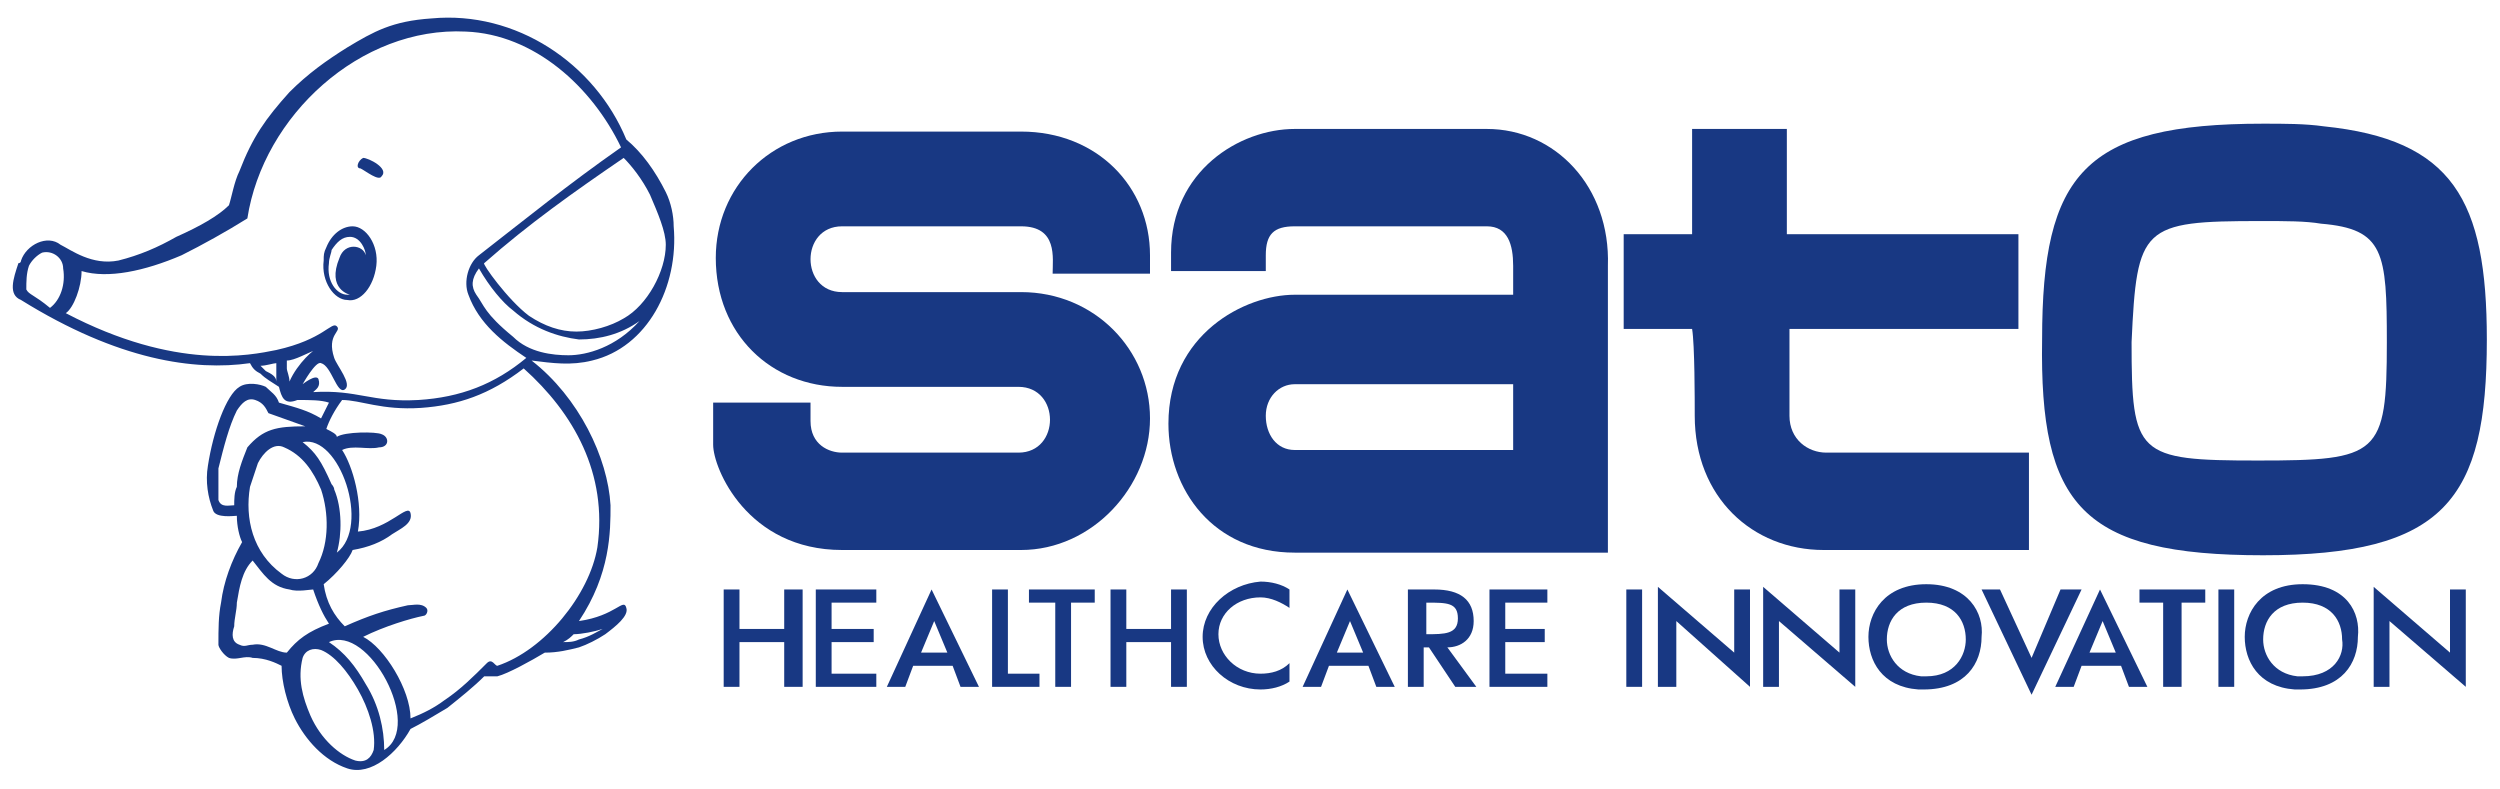 <?xml version="1.0" encoding="utf-8"?>
<!-- Generator: Adobe Illustrator 21.1.0, SVG Export Plug-In . SVG Version: 6.00 Build 0)  -->
<!DOCTYPE svg PUBLIC "-//W3C//DTD SVG 1.1//EN" "http://www.w3.org/Graphics/SVG/1.1/DTD/svg11.dtd">
<svg version="1.1" id="レイヤー_1" xmlns="http://www.w3.org/2000/svg" xmlns:xlink="http://www.w3.org/1999/xlink" x="0px"
	 y="0px" viewBox="0 0 95 30" style="enable-background:new 0 0 95 30;" xml:space="preserve">
<g>
	<path style="fill:#183883;" d="M78.1,26.1h0.7l0.3-0.8h1h0.5l0.3,0.8h0.7l-1.8-3.7L78.1,26.1z M80.1,24.8h-0.7l0.5-1.2l0.5,1.2
		H80.1z"/>
	<polygon style="fill:#183883;" points="69.9,24.8 67,22.3 67,26.1 67.6,26.1 67.6,23.6 70.5,26.1 70.5,22.4 69.9,22.4 	"/>
	<path style="fill:#183883;" d="M73.2,22.2c-1.6,0-2.2,1.1-2.2,2c0,0.9,0.5,1.9,1.9,2c0.1,0,0.2,0,0.2,0c1.6,0,2.2-1,2.2-2
		C75.4,23.3,74.8,22.2,73.2,22.2z M73.2,25.7c-0.1,0-0.2,0-0.2,0c-0.9-0.1-1.3-0.8-1.3-1.4c0-0.7,0.4-1.4,1.5-1.4
		c1.1,0,1.5,0.7,1.5,1.4C74.7,24.9,74.3,25.7,73.2,25.7z"/>
	<path style="fill:#183883;" d="M49.5,26.1h0.7l0.3-0.8h1h0.5l0.3,0.8h0.7l-1.8-3.7L49.5,26.1z M51.5,24.8h-0.7l0.5-1.2l0.5,1.2
		H51.5z"/>
	<path style="fill:#183883;" d="M86,21.1c6.9,0,8.5-2.1,8.5-8.2c0-5.3-1.3-7.6-6.2-8.1c-0.7-0.1-1.5-0.1-2.3-0.1
		c-6.8,0-8.4,1.9-8.4,8.2C77.5,19.2,79.1,21.1,86,21.1z M85.9,8.4c1,0,1.7,0,2.3,0.1c2.4,0.2,2.5,1.1,2.5,4.5c0,4.3-0.3,4.5-4.9,4.5
		c-4.6,0-4.8-0.2-4.8-4.5C81.2,8.6,81.4,8.4,85.9,8.4z"/>
	<path style="fill:#183883;" d="M14.3,10.1c0.1-0.8-0.4-1.5-0.9-1.5c-0.4,0-0.8,0.3-1,0.8c-0.1,0.2-0.1,0.3-0.1,0.5
		c-0.1,0.8,0.4,1.5,0.9,1.5C13.7,11.5,14.2,10.9,14.3,10.1z M12.9,9.8c-0.5,1.2,0.4,1.4,0.4,1.4s-0.1,0-0.1,0
		c-0.4,0-0.8-0.5-0.7-1.2c0-0.2,0.1-0.4,0.1-0.5c0.2-0.3,0.4-0.5,0.7-0.5c0.4,0,0.6,0.5,0.6,0.7C13.8,9.3,13.1,9.2,12.9,9.8z"/>
	<path style="fill:#183883;" d="M87.5,22.2c-1.6,0-2.2,1.1-2.2,2c0,0.9,0.5,1.9,1.9,2c0.1,0,0.2,0,0.2,0c1.6,0,2.2-1,2.2-2
		C89.7,23.3,89.2,22.2,87.5,22.2z M87.5,25.7c-0.1,0-0.2,0-0.2,0c-0.9-0.1-1.3-0.8-1.3-1.4c0-0.7,0.4-1.4,1.5-1.4
		c1.1,0,1.5,0.7,1.5,1.4C89.1,24.9,88.7,25.7,87.5,25.7z"/>
	<polygon style="fill:#183883;" points="93.1,24.8 90.2,22.3 90.2,26.1 90.8,26.1 90.8,23.6 93.7,26.1 93.7,22.4 93.1,22.4 	"/>
	<path style="fill:#183883;" d="M64.4,15.8c0,3.1,2.2,5.1,4.9,5.1c2.7,0,4.9,0,7.8,0v-3.7c-1.1,0-5.9,0-7.7,0
		c-0.7,0-1.4-0.5-1.4-1.4c0-1.2,0-2.4,0-3.3c1.6,0,8,0,8.7,0V8.9c-1.9,0-7.8,0-8.8,0v-4h-3.6v4h-2.6v3.6c0.6,0,1.2,0,2.6,0
		C64.4,13.1,64.4,15.2,64.4,15.8z"/>
	<polygon style="fill:#183883;" points="81.3,22.9 82.2,22.9 82.2,26.1 82.9,26.1 82.9,22.9 83.8,22.9 83.8,22.4 81.3,22.4 	"/>
	<path style="fill:#183883;" d="M13.7,6.4c0.2,0.1,0.7,0.5,0.8,0.3c0.3-0.3-0.5-0.7-0.7-0.7C13.6,6.1,13.5,6.4,13.7,6.4z"/>
	<rect x="84.3" y="22.4" style="fill:#183883;" width="0.6" height="3.7"/>
	<polygon style="fill:#183883;" points="78.3,22.4 77.2,25 76,22.4 75.3,22.4 77.2,26.4 79.1,22.4 	"/>
	<polygon style="fill:#183883;" points="65.9,24.8 63,22.3 63,26.1 63.7,26.1 63.7,23.6 66.5,26.1 66.5,22.4 65.9,22.4 	"/>
	<path style="fill:#183883;" d="M56,23.6c0-0.8-0.5-1.2-1.5-1.2h-1v1.2v2.5h0.6v-1.5h0.2l1,1.5h0.8L55,24.6
		C55.5,24.6,56,24.3,56,23.6z M54.2,24.1L54.2,24.1l0-0.5v-0.7h0c0.8,0,1.2,0,1.2,0.6C55.4,24.1,54.9,24.1,54.2,24.1z"/>
	<polygon style="fill:#183883;" points="38.3,22.4 37.7,22.4 37.7,26.1 39.5,26.1 39.5,25.6 38.3,25.6 	"/>
	<polygon style="fill:#183883;" points="44.5,23.9 42.8,23.9 42.8,22.4 42.2,22.4 42.2,26.1 42.8,26.1 42.8,24.4 44.5,24.4 
		44.5,26.1 45.1,26.1 45.1,22.4 44.5,22.4 	"/>
	<path style="fill:#183883;" d="M45.7,24.2c0,1.1,1,2,2.2,2c0.4,0,0.8-0.1,1.1-0.3v-0.7c-0.3,0.3-0.7,0.4-1.1,0.4
		c-0.9,0-1.6-0.7-1.6-1.5c0-0.8,0.7-1.4,1.6-1.4c0.4,0,0.8,0.2,1.1,0.4v-0.7c-0.3-0.2-0.7-0.3-1.1-0.3
		C46.7,22.2,45.7,23.1,45.7,24.2z"/>
	<polygon style="fill:#183883;" points="31,26.1 33.3,26.1 33.3,25.6 31.6,25.6 31.6,24.4 33.2,24.4 33.2,23.9 31.6,23.9 31.6,22.9 
		33.3,22.9 33.3,22.4 31,22.4 	"/>
	<polygon style="fill:#183883;" points="39.1,22.9 40.1,22.9 40.1,26.1 40.7,26.1 40.7,22.9 41.6,22.9 41.6,22.4 39.1,22.4 	"/>
	<path style="fill:#183883;" d="M33.7,26.1h0.7l0.3-0.8h1h0.5l0.3,0.8h0.7l-1.8-3.7L33.7,26.1z M35.7,24.8H35l0.5-1.2l0.5,1.2H35.7z
		"/>
	<path style="fill:#183883;" d="M56.5,4.9c-3.2,0-3.7,0-7.3,0c-2.1,0-4.7,1.6-4.7,4.7c0,0.5,0,0.4,0,0.7h3.6c0-0.2,0-0.5,0-0.6
		c0-0.8,0.3-1.1,1.1-1.1c2.7,0,4.5,0,7.3,0c0.8,0,1,0.7,1,1.5c0,0.2,0,0.8,0,1.1h-3h-5.3c-1.9,0-4.8,1.5-4.8,4.9
		c0,2.5,1.7,4.9,4.8,4.9h11.9c0-4.2,0-8,0-10.9C61.2,7.1,59.1,4.9,56.5,4.9z M49.2,17.1c-0.7,0-1.1-0.6-1.1-1.3
		c0-0.7,0.5-1.2,1.1-1.2c0.5,0,3.1,0,5.3,0c1.3,0,2.5,0,3,0c0,1,0,1.8,0,2.5H49.2z"/>
	<rect x="61.8" y="22.4" style="fill:#183883;" width="0.6" height="3.7"/>
	<polygon style="fill:#183883;" points="56.6,26.1 58.8,26.1 58.8,25.6 57.2,25.6 57.2,24.4 58.7,24.4 58.7,23.9 57.2,23.9 
		57.2,22.9 58.8,22.9 58.8,22.4 56.6,22.4 	"/>
	<path style="fill:#183883;" d="M32,20.9c3,0,4.8,0,6.8,0c2.7,0,4.9-2.4,4.9-5c0-2.6-2.1-4.8-4.9-4.8H32c-1.6,0-1.6-2.5,0-2.5
		c2.5,0,4.2,0,6.8,0c1.4,0,1.2,1.2,1.2,1.8h3.7c0-0.3,0-0.2,0-0.7c0-2.6-2-4.7-4.9-4.7c-4.9,0-3.4,0-6.8,0c-2.7,0-4.8,2.1-4.8,4.8
		c0,2.9,2.1,4.9,4.8,4.9c1.4,0,5.4,0,6.7,0c1.6,0,1.6,2.5,0,2.5c-2.5,0-4,0-6.7,0c-0.5,0-1.2-0.3-1.2-1.2c0-0.4,0-0.2,0-0.7
		c-0.9,0-2.4,0-3.7,0c0,0.9,0,0.7,0,1.6C27.1,17.8,28.4,20.9,32,20.9z"/>
	<path style="fill:#183883;" d="M25.3,7.3c-0.4-0.8-0.9-1.5-1.5-2c-1.2-2.9-4.2-4.9-7.4-4.6c-1.5,0.1-2.2,0.5-3.2,1.1
		c-0.8,0.5-1.5,1-2.2,1.7c-0.9,1-1.4,1.7-1.9,3C8.9,6.9,8.8,7.5,8.7,7.8c-0.4,0.4-1.1,0.8-2,1.2C6,9.4,5.3,9.7,4.5,9.9
		c-1,0.2-1.8-0.4-2.2-0.6C1.8,8.9,1,9.3,0.8,9.9c0,0,0,0.1-0.1,0.1c-0.2,0.6-0.4,1.2,0.1,1.4c3.7,2.3,6.6,2.7,8.7,2.4
		c0.1,0.2,0.2,0.3,0.4,0.4c0.2,0.2,0.4,0.3,0.7,0.5c0.1,0.4,0.2,0.7,0.7,0.5c0.5,0,0.9,0,1.2,0.1c-0.1,0.2-0.2,0.4-0.3,0.6
		c-0.5-0.3-0.9-0.4-1.6-0.6c-0.1-0.3-0.3-0.4-0.5-0.6c-0.2-0.1-0.7-0.2-1,0c-0.5,0.3-1,1.7-1.2,3c-0.1,0.6,0,1.2,0.2,1.7
		c0.1,0.3,0.8,0.2,0.9,0.2c0,0.4,0.1,0.8,0.2,1c-0.4,0.7-0.7,1.5-0.8,2.3c-0.1,0.5-0.1,1-0.1,1.6c0,0.1,0.2,0.4,0.4,0.5
		c0.3,0.1,0.6-0.1,0.9,0c0.5,0,0.9,0.2,1.1,0.3c0,0.6,0.2,1.4,0.5,2c0.4,0.8,1.1,1.6,2,1.9c0.9,0.3,1.9-0.6,2.4-1.5
		c0.4-0.2,0.9-0.5,1.4-0.8c0.5-0.4,1-0.8,1.4-1.2c0.1,0,0.4,0,0.5,0c0.4-0.1,1.3-0.6,1.8-0.9c0.5,0,0.9-0.1,1.3-0.2
		c0.3-0.1,0.7-0.3,1-0.5c0.4-0.3,0.9-0.7,0.8-1c-0.1-0.4-0.4,0.3-1.8,0.5c1.2-1.8,1.2-3.4,1.2-4.4c-0.1-1.8-1.2-4.1-3-5.5
		c0.8,0.1,1.5,0.2,2.3,0c2.1-0.5,3.3-2.8,3.1-5.1C25.6,8.2,25.5,7.7,25.3,7.3z M1,11c0-0.3,0-0.6,0.1-0.9c0.1-0.2,0.3-0.4,0.5-0.5
		C2,9.5,2.4,9.8,2.4,10.2c0.1,0.6-0.1,1.2-0.5,1.5C1.3,11.2,1.1,11.2,1,11z M10.1,14.1c-0.1-0.1-0.2-0.2-0.2-0.2
		c0.2,0,0.5-0.1,0.6-0.1c0,0,0,0.1,0,0.3c0,0.1,0,0.2,0,0.4C10.5,14.3,10.3,14.2,10.1,14.1z M11,14.5c0-0.2-0.1-0.4-0.1-0.5
		c0-0.1,0-0.2,0-0.3c0.3,0,0.8-0.3,1.1-0.4C12,13.2,11.3,13.8,11,14.5z M11.9,14.9c0.1-0.1,0.3-0.2,0.2-0.5
		c-0.1-0.2-0.6,0.2-0.6,0.2s0.5-0.9,0.7-0.8c0.4,0.1,0.6,1.2,0.9,1c0.3-0.2-0.3-0.9-0.4-1.2c-0.3-0.9,0.3-1,0.1-1.2
		c-0.2-0.2-0.5,0.5-2.3,0.9c-1,0.2-3.8,0.8-8-1.4c0.3-0.2,0.6-1,0.6-1.6c1,0.3,2.4,0,3.8-0.6c0.8-0.4,1.7-0.9,2.5-1.4
		c0.6-3.9,4.3-7.3,8.3-7.1c2.6,0.1,4.8,2.1,5.9,4.4c-2,1.4-3.6,2.7-5.4,4.1c-0.4,0.3-0.6,1-0.4,1.5c0.4,1.1,1.3,1.8,2.2,2.4
		c-1.2,1-2.5,1.5-4.1,1.6C14.1,15.3,13.6,14.8,11.9,14.9z M12.8,21c0.2-0.7,0.2-1.7-0.1-2.4c0-0.1-0.1-0.2-0.1-0.2
		c-0.4-0.9-0.6-1.2-1.1-1.6C12.9,16.5,14.1,20,12.8,21z M12.1,21.4c-0.2,0.6-0.9,0.8-1.4,0.4c-1.1-0.8-1.4-2.1-1.2-3.3
		c0.1-0.3,0.2-0.6,0.3-0.9c0.2-0.4,0.6-0.8,1-0.6c0.7,0.3,1.1,0.9,1.4,1.6C12.5,19.5,12.5,20.6,12.1,21.4z M8.9,19.2
		c-0.2,0-0.5,0.1-0.6-0.2c0-0.4,0-0.8,0-1.2C8.5,17,8.7,16.2,9,15.6c0.2-0.3,0.4-0.5,0.7-0.4c0.3,0.1,0.4,0.3,0.5,0.5
		c0.3,0.1,1.1,0.4,1.4,0.5c-1.1,0-1.6,0.1-2.2,0.8C9.2,17.5,9,18,9,18.5C8.9,18.7,8.9,19,8.9,19.2z M10.9,24.8
		c-0.4,0-0.8-0.4-1.3-0.3c-0.2,0-0.3,0.1-0.5,0c-0.3-0.1-0.3-0.4-0.2-0.7c0-0.3,0.1-0.6,0.1-0.9c0.1-0.6,0.2-1.2,0.6-1.6
		c0.4,0.5,0.7,1,1.4,1.1c0.3,0.1,0.8,0,0.9,0c0.2,0.6,0.4,1,0.6,1.3C11.7,24,11.3,24.3,10.9,24.8z M13.5,28.9
		c-0.6-0.2-1.3-0.8-1.7-1.7c-0.3-0.7-0.5-1.4-0.3-2.2c0.1-0.3,0.4-0.4,0.7-0.3c0.5,0.2,1,0.8,1.4,1.5c0.4,0.7,0.7,1.6,0.6,2.3
		C14.1,28.8,13.9,29,13.5,28.9z M14.6,28.5c0-0.8-0.2-1.7-0.7-2.5c-0.4-0.7-0.8-1.2-1.4-1.6C14,23.7,16.1,27.6,14.6,28.5z
		 M22.9,23.9c-0.2,0.1-0.5,0.3-0.9,0.4c-0.2,0.1-0.4,0.1-0.6,0.1c0.2-0.1,0.3-0.2,0.4-0.3C22.1,24.1,22.6,24,22.9,23.9z M22.7,20.8
		c-0.3,1.8-2,3.9-3.8,4.5c-0.1,0-0.2-0.3-0.4-0.1c-0.5,0.5-1,1-1.6,1.4c-0.4,0.3-0.8,0.5-1.3,0.7c0-1.1-1-2.7-1.8-3.1
		c0.8-0.4,1.8-0.7,2.3-0.8c0.1,0,0.2-0.2,0.1-0.3C16,22.9,15.7,23,15.5,23c-0.9,0.2-1.5,0.4-2.4,0.8c-0.4-0.4-0.7-0.9-0.8-1.6
		c0.5-0.4,1-1,1.1-1.3c0.6-0.1,1.1-0.3,1.5-0.6c0.3-0.2,0.8-0.4,0.7-0.8c-0.1-0.4-0.8,0.6-2,0.7c0.2-1.1-0.2-2.5-0.6-3.1
		c0.4-0.2,1,0,1.4-0.1c0.4,0,0.4-0.4,0.1-0.5c-0.2-0.1-1.4-0.1-1.7,0.1c0-0.1-0.2-0.2-0.4-0.3c0.1-0.3,0.3-0.7,0.6-1.1
		c0.7,0,1.5,0.4,3,0.3c1.4-0.1,2.6-0.5,3.9-1.5C21.8,15.7,23.1,18,22.7,20.8z M21.6,13.5c-0.6,0-1.5-0.1-2.1-0.7
		c-1.1-0.9-1.1-1.2-1.4-1.6c-0.2-0.3-0.2-0.6,0.1-1c0.4,0.7,0.9,1.3,1.3,1.6c0.8,0.7,1.7,1,2.5,1.1c0.8,0,1.6-0.2,2.3-0.7
		C23.4,13.2,22.3,13.5,21.6,13.5z M23.7,12.1c-0.5,0.3-1.2,0.5-1.8,0.5c-0.6,0-1.2-0.2-1.8-0.6c-0.8-0.6-1.8-2-1.7-2
		c1.7-1.5,3.4-2.7,5.3-4c0.3,0.3,0.7,0.8,1,1.4c0.3,0.7,0.6,1.4,0.6,1.9C25.3,10.3,24.6,11.6,23.7,12.1z"/>
	<polygon style="fill:#183883;" points="29.8,23.9 28.1,23.9 28.1,22.4 27.5,22.4 27.5,26.1 28.1,26.1 28.1,24.4 29.8,24.4 
		29.8,26.1 30.5,26.1 30.5,22.4 29.8,22.4 	"/>
</g>
</svg>
